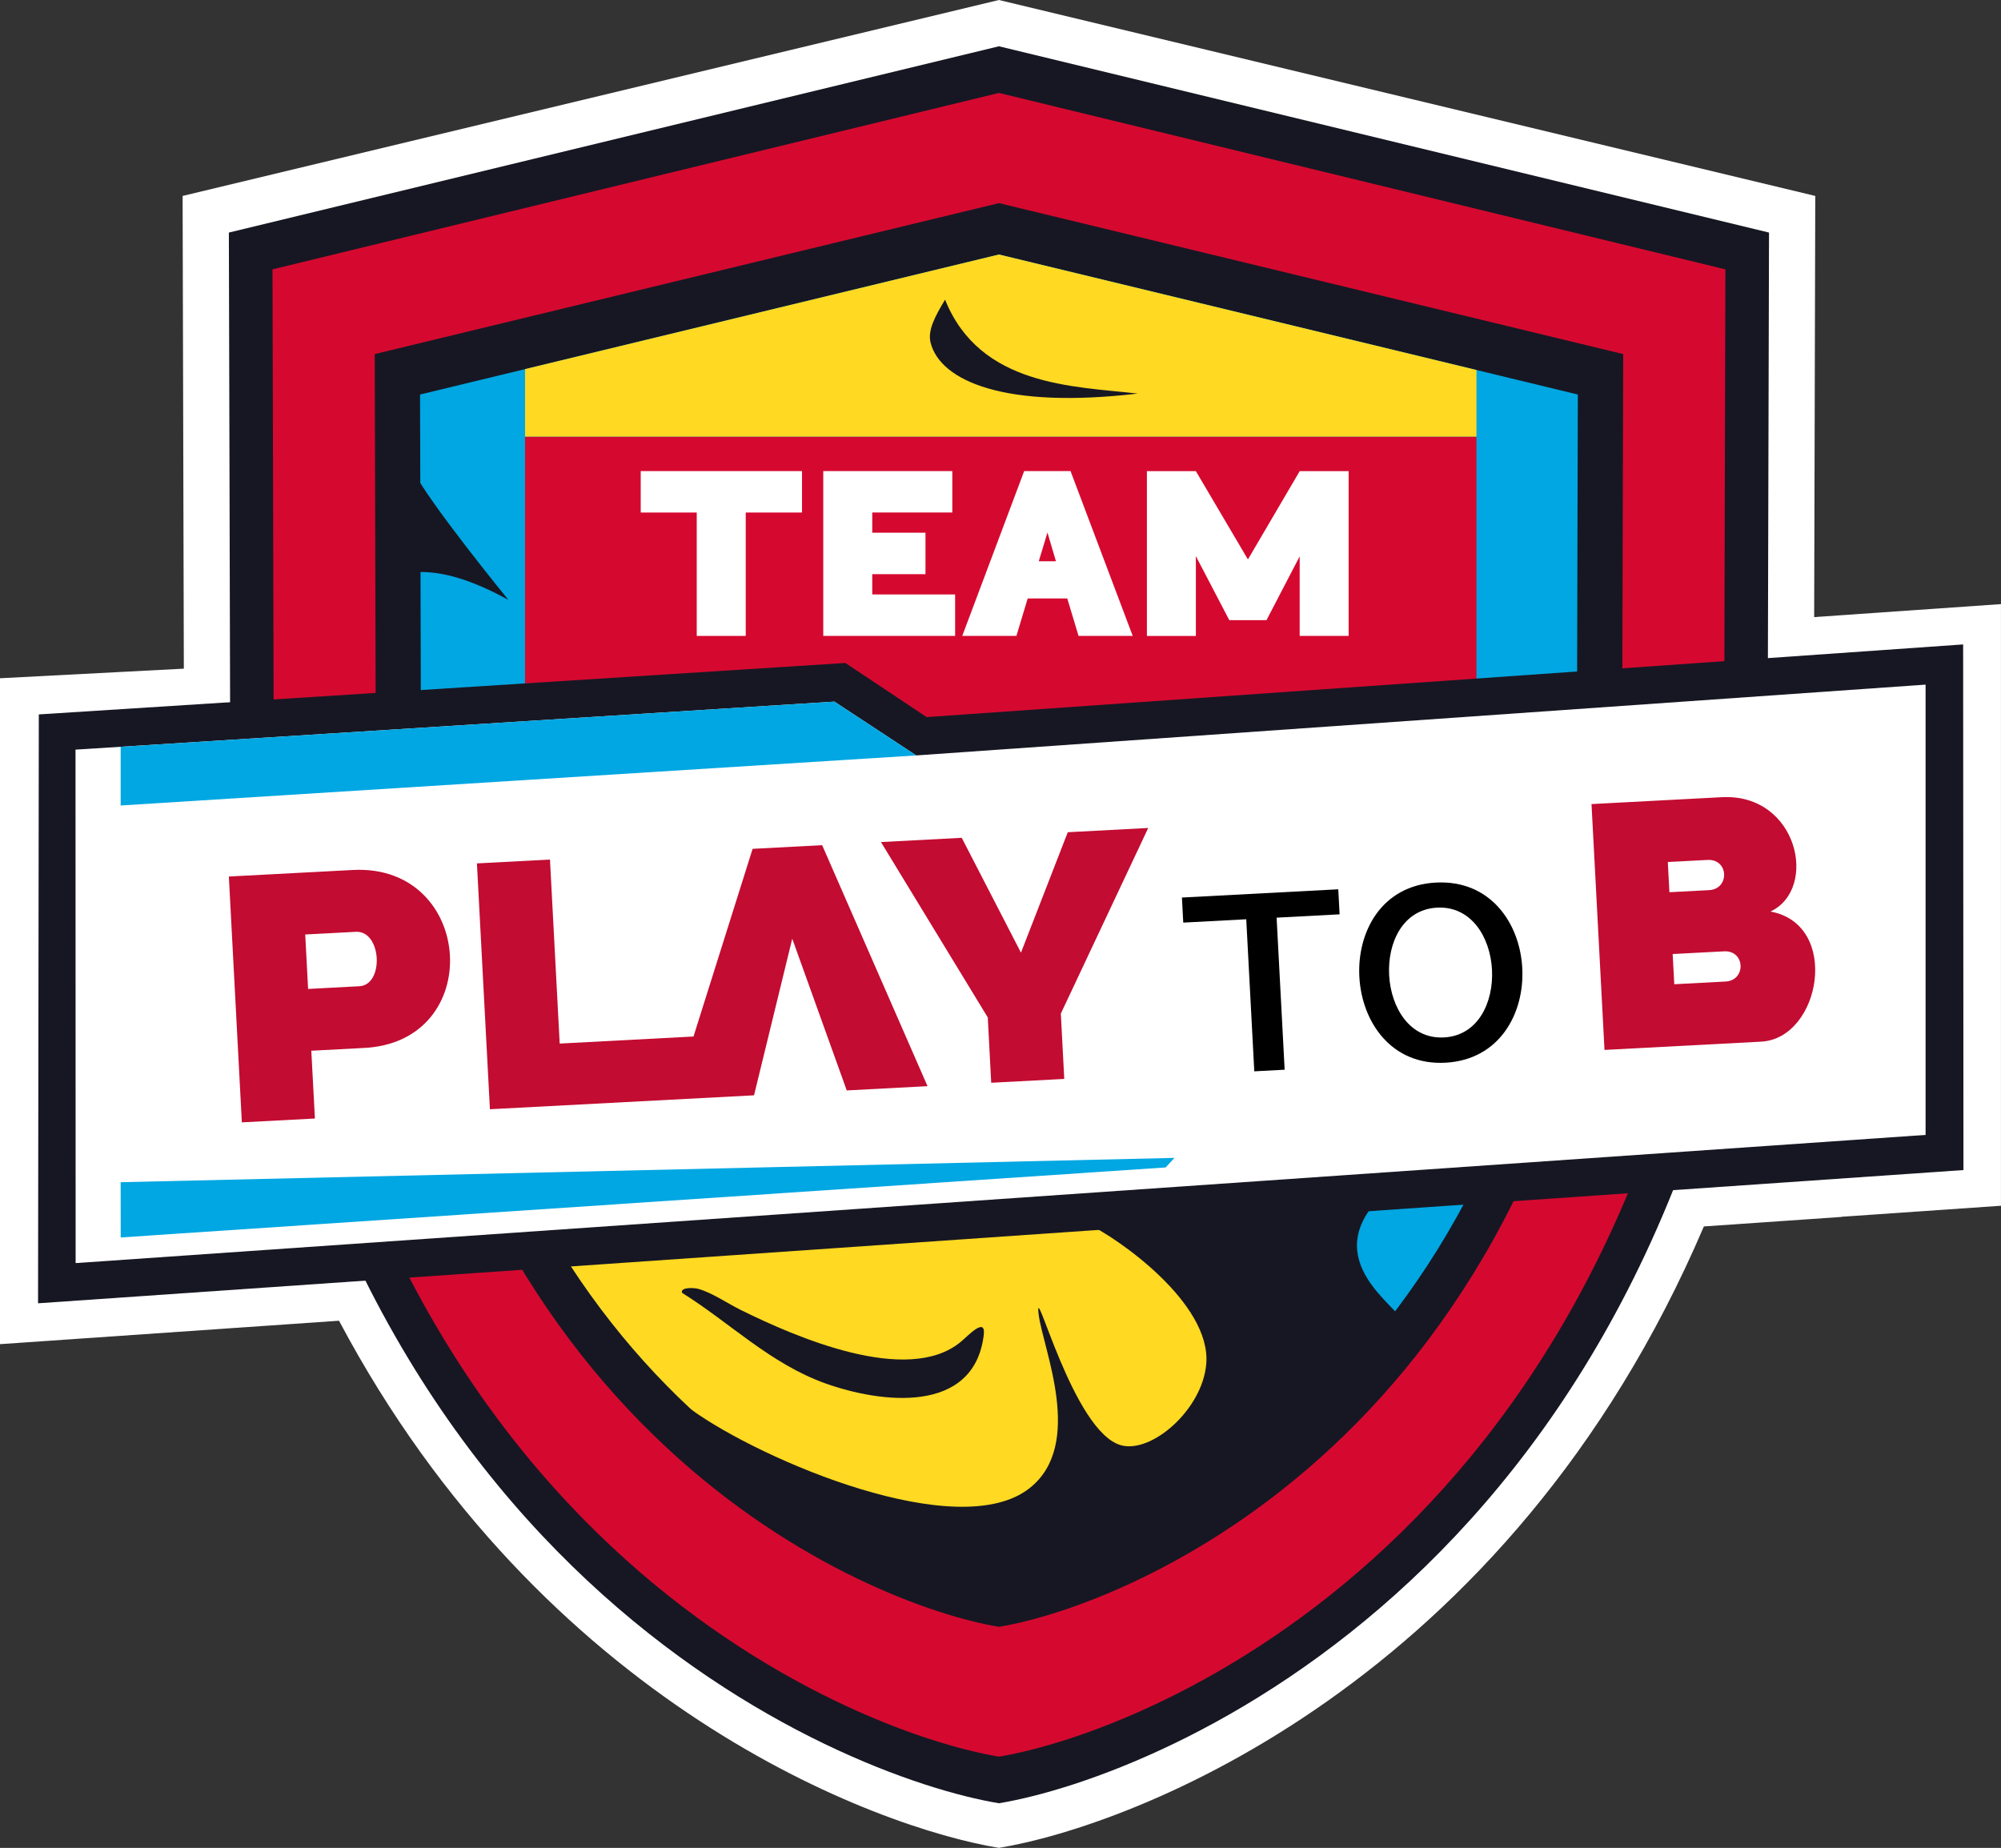 <svg xmlns="http://www.w3.org/2000/svg" id="Calque_1" data-name="Calque 1" viewBox="0 0 634.67 586.15"><rect x="0" y="0" width="634.67" height="586.15" fill="#333333" stroke="none"/><defs><style>      .cls-1 {        fill: #00a7e2;      }      .cls-2 {        fill: #d5092f;      }      .cls-3 {        fill: #fff;      }      .cls-4 {        fill: #171723;      }      .cls-5 {        fill: #c20c31;      }      .cls-6 {        fill: #ffd922;      }    </style></defs><path class="cls-3" d="M575.41,195.75l.35-133.6L316.84,0,57.92,62.15l.39,149.95-18.22.95-40.09,2.09v211.22l107.53-7.43c64.71,121.85,170.32,160.8,209.31,167.21,42.02-6.91,161.4-51.61,223.59-197.12l43.7-3.02v-.05l50.53-3.49v-190.84l-59.25,4.12Z"></path><path class="cls-4" d="M316.84,14.68l-244.25,59.09.47,179.98c26.93,244.22,193.67,309.93,243.78,318.24,50.11-8.31,216.85-74.02,243.78-318.24l.47-179.98L316.84,14.68Z"></path><path class="cls-2" d="M316.84,29.48l-230.41,55.96.44,170.42c25.41,231.25,182.7,293.47,229.97,301.34,47.27-7.87,204.57-70.09,229.97-301.34l.44-170.42-230.41-55.96Z"></path><path class="cls-4" d="M316.84,64.43l-197.98,47.88.38,145.84c21.83,197.9,156.99,251.14,197.61,257.88,40.62-6.73,175.78-59.98,197.61-257.88l.38-145.84-197.98-47.88Z"></path><path class="cls-1" d="M316.84,80.73l-183.61,44.41.35,135.25c20.25,183.53,145.59,232.91,183.26,239.16,37.67-6.25,163.02-55.63,183.26-239.16l.35-135.25-183.61-44.41Z"></path><path class="cls-6" d="M133.58,260.48c20.25,183.53,145.59,232.91,183.26,239.16,37.67-6.25,94.02-34.94,114.27-218.47"></path><rect class="cls-2" x="166.53" y="138.5" width="301.77" height="114.33"></rect><polyline class="cls-4" points="12.07 413.4 12.31 226.61 268.13 210.29 293.92 227.46 622.66 204.41 622.76 371.14"></polyline><polyline class="cls-3" points="23.99 400.65 23.95 237.78 264.64 222.55 290.61 239.62 610.75 217.16 610.75 359.99"></polyline><polygon class="cls-1" points="290.61 239.62 38.27 255.5 38.27 236.88 264.64 222.55 290.61 239.62"></polygon><polyline class="cls-1" points="38.29 392.52 38.27 374.99 372.51 367.28 369.73 370.31"></polyline><g><path class="cls-5" d="M115.01,332.43l-16.27.86,1.14,21.5-23.17,1.22-4.12-77.98,39.44-2.08c38.55-1.92,42.23,54.97,2.98,56.48ZM112.85,295.57l-16.04.85.91,17.27,16.27-.86c7.91-.42,7.11-17.69-1.13-17.26Z"></path><path class="cls-5" d="M294.19,344.53l-25.62,1.35-17.29-48.13-12.12,49.68-83.77,4.42-4.12-77.98,23.17-1.22,3.08,58.37,42.44-2.24,18.75-59.53,22.06-1.16,33.42,76.44Z"></path><path class="cls-5" d="M338.68,263.98l25.51-1.35-27.72,58.88,1.09,20.72-23.17,1.22-1.09-20.72-33.88-55.63,25.62-1.35,18.79,36.43,14.85-38.21Z"></path><path d="M424.47,282.07l.42,7.95-19.98,1.06,2.55,48.23-9.63.51-2.55-48.23-19.98,1.06-.42-7.95,49.6-2.62Z"></path><path d="M458.43,337.09c-34.27,1.81-37.45-55.32-3.02-57.14,34.67-1.83,37.45,55.32,3.02,57.14ZM455.83,287.9c-21.83,1.15-19.49,42.32,2.17,41.17,21.67-1.14,19.66-42.24-2.17-41.17Z"></path><path class="cls-5" d="M546.23,252.86c24.07-1.16,30.58,29.1,15.32,36.28,22.33,4.07,15.98,40.27-2.96,41.27l-49.68,2.62-4.12-77.98,41.44-2.19ZM528.99,273.43l.51,9.58,12.59-.66c6.57-.35,6.29-9.94-.51-9.58l-12.59.66ZM546.8,301.76l-16.27.86.51,9.58,16.27-.86c6.57-.35,6.29-9.94-.51-9.58Z"></path></g><g><path class="cls-3" d="M254.38,149.43v13.14h-17.85v39.14h-15.54v-39.14h-17.77v-13.14h51.16Z"></path><path class="cls-3" d="M276.65,188.56h26.29v13.14h-41.82v-52.28h40.93v13.14h-25.39v6.42h16.88v13.14h-16.88v6.42Z"></path><path class="cls-3" d="M339.55,149.43l19.72,52.28h-17.18l-3.58-11.88h-12.55l-3.58,11.88h-17.18l19.64-52.28h14.71ZM332.23,168.92l-2.76,9.11h5.45l-2.69-9.11Z"></path><path class="cls-3" d="M427.76,149.43v52.28h-15.53v-25.24l-10.53,20.24h-11.8l-10.6-20.31v25.32h-15.53v-52.28h15.53l16.51,28.01,16.43-28.01h15.53Z"></path></g><polygon class="cls-6" points="166.53 138.5 166.53 117.08 316.84 80.73 468.3 117.36 468.3 138.5 166.53 138.5"></polygon><path class="cls-4" d="M219.47,447.27c22.18,15.93,84.61,42.61,107.13,24.74,17.53-13.91,4.15-44.23,2.84-55.06-1.53-12.67,10.88,37.57,26.27,41.52,9.76,2.5,25.72-11.49,26.89-25.89,1.57-19.29-28.27-40.06-37.7-44.4-14-6.45,95.02-11.67,90.1-5.23-15.32,20.06,12.77,33.94,9.95,37.44-23.74,29.53-80.37,80.54-128.06,82.69-47.62,2.15-144.45-89.58-97.42-55.81Z"></path><path class="cls-4" d="M234.88,415.48c17.51,8.67,52.81,24,69.7,10.28,2.44-1.99,8.23-8.4,7.43-2.16-3.18,25.14-32.56,21.54-50.27,15.19-17.39-6.23-30.14-19.15-45.42-28.72-.57-1.82,3.73-1.65,5.22-1.23,4.4,1.26,9.17,4.57,13.33,6.63Z"></path><path class="cls-4" d="M299.75,95.04c11.04,27.46,40.5,27.47,61.1,29.8h0c-41.98,4.95-62.48-3.9-65.67-16.06-1.03-3.95,1.35-8.34,4.57-13.73Z"></path><path class="cls-4" d="M131.06,149.27c4.73,9.84,30.18,41,30.18,41-33.17-18.25-35.86.2-38.96-15.61-2.22-11.33,2.32-38.84,8.78-25.39Z"></path></svg>